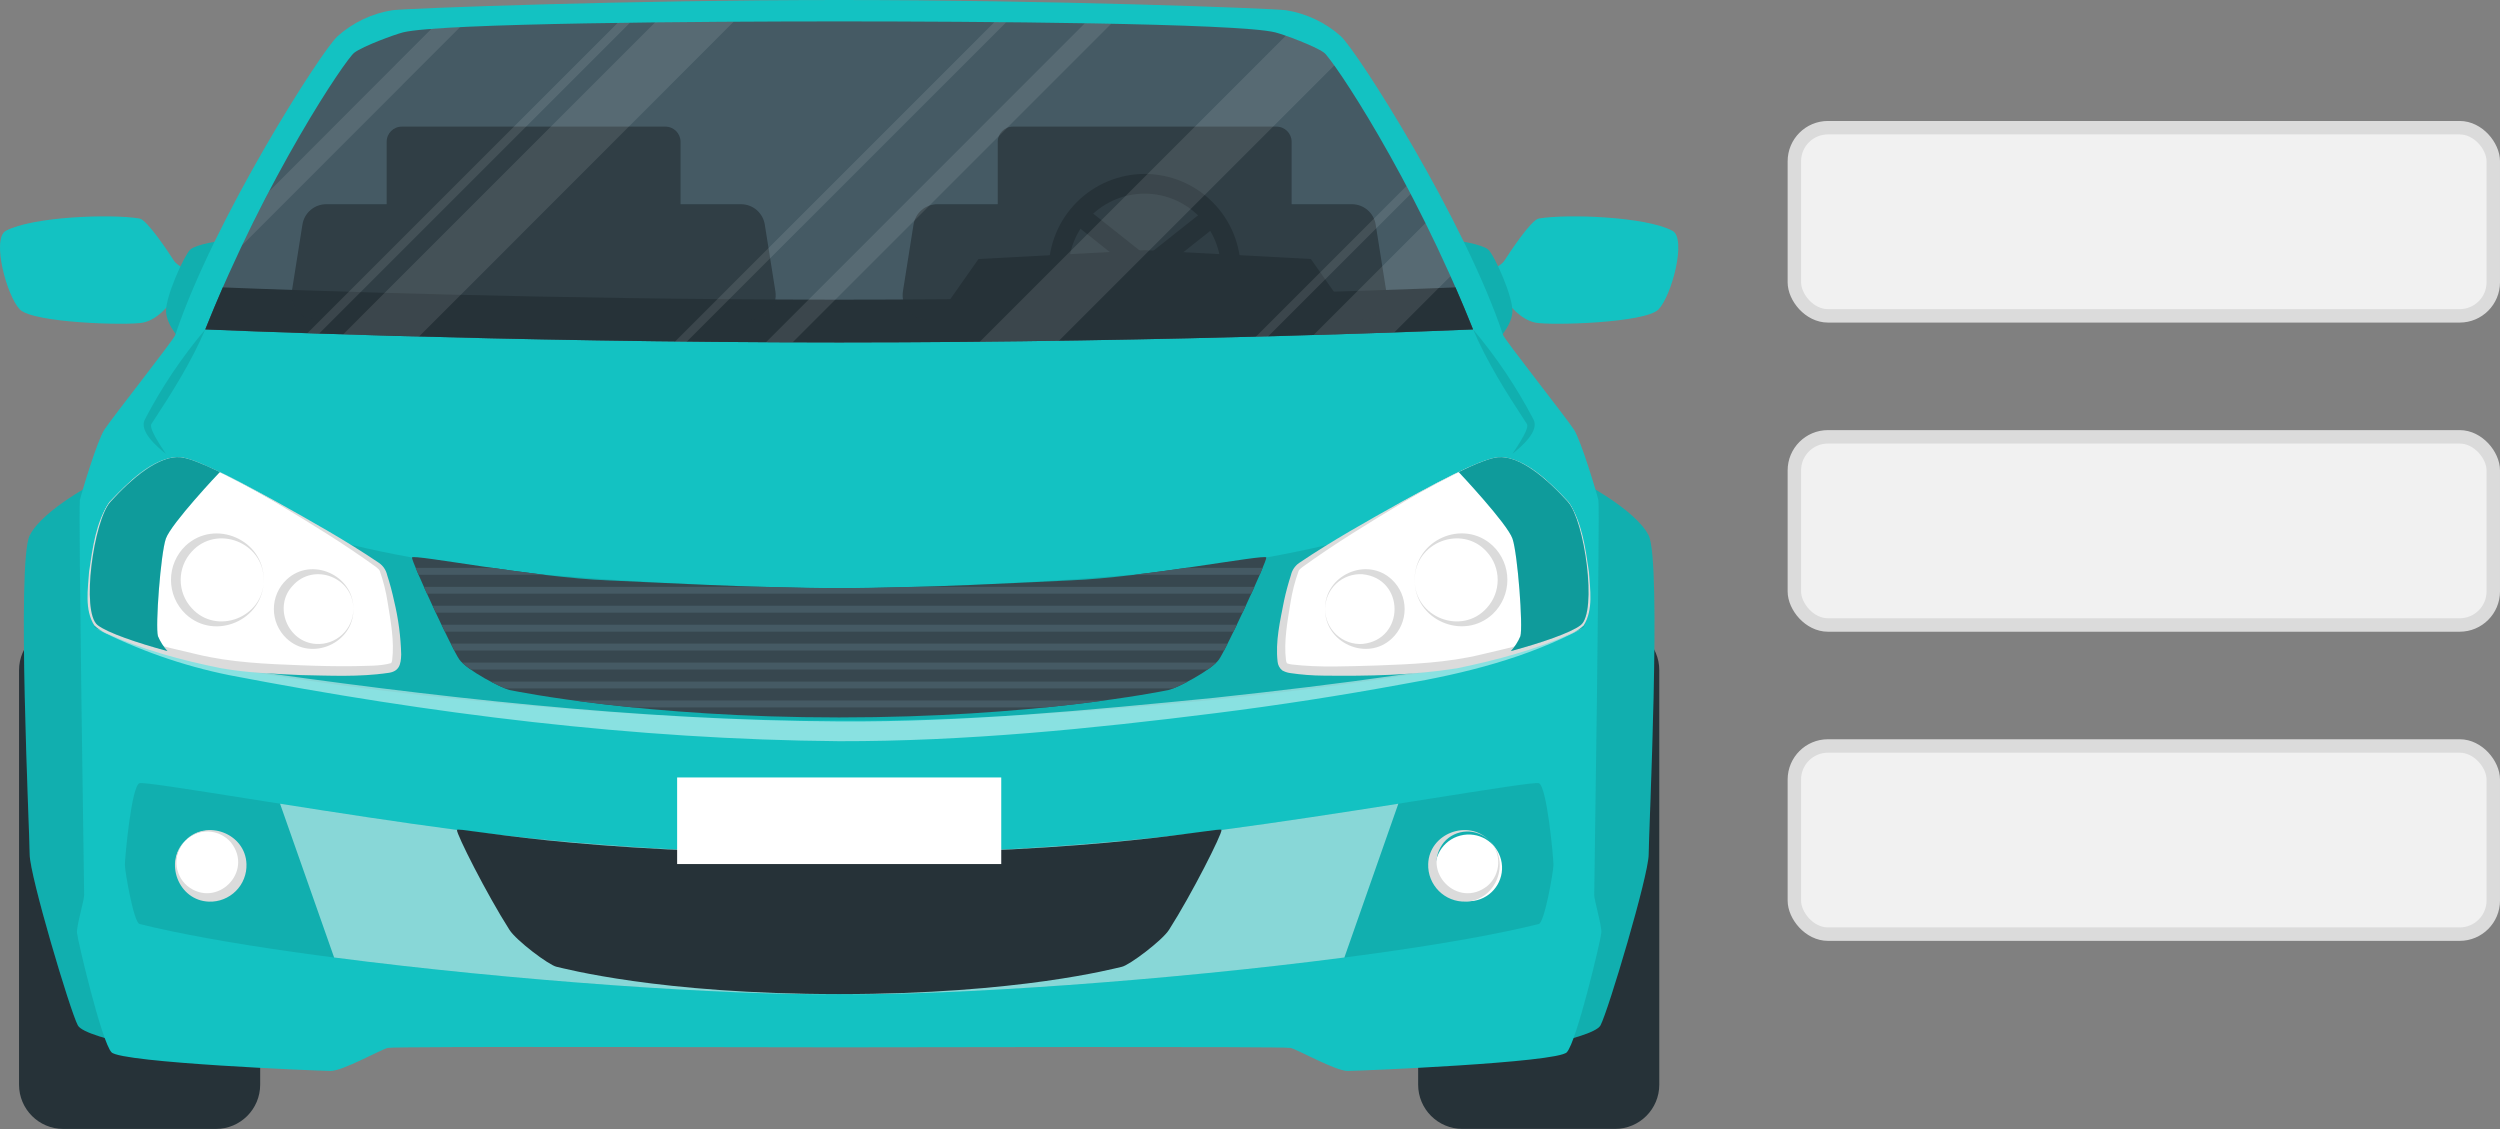 <svg width="186" height="84" viewBox="0 0 186 84" fill="none" xmlns="http://www.w3.org/2000/svg">
<rect x="0" y="0" width="186" height="84" fill="#808080" stroke="none"/>
<path d="M15.813 21.033C15.813 21.033 13.32 19.992 12.946 19.404C12.571 18.816 10.95 16.355 10.383 16.258C8.244 15.899 2.407 16.118 0.435 17.171C-0.639 17.756 0.494 22.013 1.477 23.023C2.46 24.032 9.499 24.231 10.637 24.003C11.775 23.775 12.612 22.604 12.612 22.604L15.412 23.383L15.813 21.033Z" fill="#13C2C2"/>
<path d="M16.503 17.892C16.503 17.892 14.607 18.167 14.163 18.564C13.718 18.962 12.267 22.143 12.358 23.246C12.448 24.349 13.61 25.478 13.61 25.478L16.503 17.892Z" fill="#13C2C2"/>
<path opacity="0.1" d="M16.503 17.892C16.503 17.892 14.607 18.167 14.163 18.564C13.718 18.962 12.267 22.143 12.358 23.246C12.448 24.349 13.61 25.478 13.61 25.478L16.503 17.892Z" fill="black"/>
<path d="M109.051 21.033C109.051 21.033 111.546 19.992 111.921 19.404C112.295 18.816 113.916 16.355 114.484 16.258C116.623 15.899 122.46 16.118 124.432 17.171C125.505 17.756 124.373 22.013 123.39 23.023C122.407 24.032 115.368 24.231 114.229 24.003C113.091 23.775 112.252 22.604 112.252 22.604L109.452 23.383L109.051 21.033Z" fill="#13C2C2"/>
<path d="M108.361 17.892C108.361 17.892 110.257 18.167 110.717 18.564C111.176 18.962 112.612 22.143 112.522 23.246C112.431 24.349 111.267 25.478 111.267 25.478L108.361 17.892Z" fill="#13C2C2"/>
<path opacity="0.1" d="M108.361 17.892C108.361 17.892 110.257 18.167 110.717 18.564C111.176 18.962 112.612 22.143 112.522 23.246C112.431 24.349 111.267 25.478 111.267 25.478L108.361 17.892Z" fill="black"/>
<path d="M16.065 46.575H4.708C2.89 46.575 1.416 48.049 1.416 49.867V80.701C1.416 82.519 2.89 83.993 4.708 83.993H16.065C17.883 83.993 19.357 82.519 19.357 80.701V49.867C19.357 48.049 17.883 46.575 16.065 46.575Z" fill="#263238"/>
<path d="M7.345 35.762C7.345 35.762 3.185 37.883 2.208 39.84C1.231 41.798 2.208 62.02 2.208 63.571C2.208 65.122 5.221 75.233 5.795 76.292C6.368 77.352 14.28 78.577 14.28 78.577L7.345 35.762Z" fill="#13C2C2"/>
<path opacity="0.1" d="M7.345 35.762C7.345 35.762 3.185 37.883 2.208 39.84C1.231 41.798 2.208 62.02 2.208 63.571C2.208 65.122 5.221 75.233 5.795 76.292C6.368 77.352 14.28 78.577 14.28 78.577L7.345 35.762Z" fill="black"/>
<path d="M108.802 83.99H120.16C121.978 83.99 123.451 82.517 123.451 80.699V49.864C123.451 48.046 121.978 46.573 120.16 46.573H108.802C106.984 46.573 105.51 48.046 105.51 49.864V80.699C105.51 82.517 106.984 83.99 108.802 83.99Z" fill="#263238"/>
<path d="M117.522 35.762C117.522 35.762 121.682 37.883 122.66 39.84C123.637 41.798 122.66 62.02 122.66 63.571C122.66 65.122 119.646 75.233 119.073 76.292C118.499 77.352 110.588 78.577 110.588 78.577L117.522 35.762Z" fill="#13C2C2"/>
<path opacity="0.1" d="M117.522 35.762C117.522 35.762 121.682 37.883 122.66 39.84C123.637 41.798 122.66 62.02 122.66 63.571C122.66 65.122 119.646 75.233 119.073 76.292C118.499 77.352 110.588 78.577 110.588 78.577L117.522 35.762Z" fill="black"/>
<path d="M119.14 69.402C119.099 69.932 117.303 77.518 116.569 78.291C115.834 79.063 101.156 79.677 100.257 79.677C99.359 79.677 96.55 78.089 96.021 77.966C95.491 77.843 66.035 77.922 62.436 77.922C58.837 77.922 29.375 77.837 28.851 77.963C28.327 78.089 25.507 79.677 24.609 79.677C23.71 79.677 9.035 79.066 8.297 78.291C7.56 77.515 5.77 69.932 5.729 69.402C5.688 68.873 6.261 66.997 6.261 66.588C6.261 66.178 5.822 37.772 5.942 37.219C6.062 36.666 7.227 32.815 7.75 31.99C8.274 31.165 12.917 25.293 13.04 24.925C15.899 16.346 23.895 3.795 25.121 2.689C26.265 1.671 27.676 1.002 29.188 0.761C30.41 0.611 46.956 0 62.436 0C77.916 0 94.461 0.611 95.681 0.761C97.194 1.003 98.606 1.672 99.751 2.689C100.971 3.792 108.967 16.343 111.829 24.925C111.952 25.293 116.601 31.165 117.119 31.99C117.636 32.815 118.801 36.672 118.921 37.219C119.041 37.766 118.611 66.184 118.611 66.588C118.611 66.991 119.181 68.873 119.14 69.402Z" fill="#13C2C2"/>
<path opacity="0.1" d="M115.578 64.343C115.578 64.835 114.914 68.641 114.484 68.746C102.673 71.687 74.305 74.153 62.435 73.96C50.562 74.153 22.194 71.687 10.382 68.746C9.952 68.641 9.291 64.835 9.291 64.343C9.291 63.852 9.78 58.433 10.382 58.269C10.985 58.105 23.481 60.352 33.987 61.748C43.422 62.941 52.925 63.528 62.435 63.503C71.944 63.528 81.445 62.941 90.879 61.748C101.383 60.352 113.879 58.105 114.484 58.269C115.09 58.433 115.578 63.855 115.578 64.343Z" fill="black"/>
<path opacity="0.5" d="M104.036 59.797L100.022 71.237C86.926 72.945 70.691 74.095 62.438 73.96C54.184 74.095 37.955 72.945 24.859 71.237L20.836 59.797C24.9 60.438 29.613 61.166 34.002 61.748C43.436 62.942 52.937 63.528 62.446 63.504C71.957 63.528 81.458 62.942 90.894 61.748C95.253 61.166 99.975 60.438 104.036 59.797Z" fill="white"/>
<path d="M90.879 61.749C90.938 62.021 88.679 66.509 86.976 69.177C86.47 69.973 84.027 71.811 83.465 71.93C82.903 72.05 75.858 73.961 62.441 73.961C49.023 73.961 41.986 72.05 41.413 71.93C40.84 71.811 38.402 69.973 37.902 69.177C36.199 66.509 33.941 62.021 33.999 61.749C34.058 61.477 42.484 63.504 62.446 63.504C82.409 63.504 90.829 61.477 90.879 61.749Z" fill="#263238"/>
<path d="M16.495 66.574C17.759 66.05 18.36 64.601 17.836 63.336C17.312 62.072 15.863 61.471 14.598 61.995C13.334 62.519 12.733 63.968 13.257 65.233C13.781 66.497 15.23 67.098 16.495 66.574Z" fill="white"/>
<path d="M13.794 62.533C15.351 60.912 18.265 61.995 18.338 64.288C18.351 64.658 18.287 65.027 18.151 65.372C18.016 65.716 17.811 66.029 17.549 66.291C17.287 66.553 16.974 66.758 16.63 66.895C16.286 67.031 15.917 67.095 15.547 67.082C13.253 67.009 12.173 64.092 13.791 62.536L13.794 62.533ZM13.794 62.533C13.572 62.758 13.398 63.026 13.283 63.321C13.169 63.617 13.116 63.932 13.128 64.248C13.141 64.564 13.218 64.875 13.355 65.16C13.492 65.445 13.687 65.699 13.926 65.906C16.114 67.662 18.929 64.85 17.168 62.662C16.96 62.423 16.706 62.229 16.421 62.092C16.135 61.956 15.825 61.879 15.509 61.867C15.193 61.855 14.877 61.908 14.583 62.022C14.288 62.137 14.019 62.311 13.794 62.533Z" fill="#DBDBDB"/>
<path d="M109.891 66.973C111.218 66.631 112.017 65.278 111.675 63.95C111.333 62.622 109.979 61.824 108.652 62.166C107.324 62.508 106.525 63.861 106.868 65.189C107.21 66.516 108.563 67.315 109.891 66.973Z" fill="white"/>
<path d="M110.804 62.532C110.579 62.31 110.311 62.136 110.016 62.021C109.721 61.907 109.406 61.854 109.089 61.866C108.773 61.878 108.463 61.955 108.178 62.091C107.892 62.228 107.638 62.422 107.431 62.661C105.675 64.849 108.487 67.667 110.672 65.905C110.912 65.698 111.106 65.444 111.243 65.159C111.381 64.874 111.458 64.564 111.47 64.247C111.482 63.931 111.43 63.615 111.315 63.32C111.201 63.025 111.027 62.757 110.804 62.532ZM110.804 62.532C112.425 64.088 111.345 67.005 109.049 67.079C108.679 67.091 108.31 67.027 107.965 66.891C107.621 66.755 107.308 66.549 107.047 66.287C106.785 66.025 106.58 65.712 106.444 65.368C106.308 65.023 106.245 64.655 106.257 64.284C106.331 61.994 109.245 60.911 110.801 62.529L110.804 62.532Z" fill="#DBDBDB"/>
<path d="M109.595 24.509C109.595 24.509 87.494 25.478 62.435 25.478C37.376 25.478 15.271 24.509 15.271 24.509C19.795 13.172 25.711 4.406 26.363 3.918C27.015 3.429 29.339 2.572 29.988 2.408C32.768 1.715 52.619 1.592 62.435 1.592C72.251 1.592 92.096 1.715 94.876 2.408C95.528 2.572 97.854 3.429 98.507 3.918C99.159 4.406 105.072 13.172 109.595 24.509Z" fill="#455A64"/>
<path d="M109.595 24.509C109.595 24.509 87.494 25.478 62.435 25.478C37.376 25.478 15.271 24.509 15.271 24.509C15.699 23.445 16.135 22.397 16.576 21.382C21.664 21.587 40.963 22.295 62.435 22.295C83.907 22.295 103.203 21.587 108.29 21.382C108.732 22.397 109.168 23.445 109.595 24.509Z" fill="#263238"/>
<g opacity="0.7">
<path d="M55.13 15.193H24.272C23.845 15.194 23.432 15.346 23.108 15.623C22.783 15.901 22.568 16.285 22.502 16.706L21.712 21.68C21.671 21.934 21.686 22.195 21.756 22.443C21.825 22.691 21.947 22.922 22.114 23.118C22.281 23.315 22.488 23.473 22.721 23.583C22.955 23.692 23.209 23.749 23.467 23.751H55.92C56.179 23.752 56.435 23.695 56.67 23.587C56.905 23.479 57.114 23.321 57.283 23.124C57.451 22.927 57.575 22.696 57.645 22.447C57.715 22.197 57.73 21.936 57.69 21.68L56.9 16.706C56.833 16.285 56.618 15.901 56.294 15.623C55.969 15.346 55.556 15.194 55.13 15.193Z" fill="#263238"/>
<path d="M49.505 9.421H29.894C29.272 9.421 28.768 9.925 28.768 10.547V16.001C28.768 16.623 29.272 17.127 29.894 17.127H49.505C50.127 17.127 50.632 16.623 50.632 16.001V10.547C50.632 9.925 50.127 9.421 49.505 9.421Z" fill="#263238"/>
</g>
<g opacity="0.7">
<path d="M100.606 15.193H69.737C69.31 15.194 68.897 15.346 68.573 15.623C68.248 15.901 68.033 16.285 67.966 16.706L67.177 21.68C67.136 21.936 67.151 22.197 67.222 22.447C67.292 22.696 67.415 22.927 67.584 23.124C67.752 23.321 67.961 23.479 68.196 23.587C68.431 23.695 68.688 23.752 68.947 23.751H101.385C101.642 23.749 101.897 23.692 102.13 23.583C102.364 23.473 102.571 23.315 102.738 23.118C102.904 22.922 103.027 22.691 103.096 22.443C103.165 22.195 103.18 21.934 103.14 21.68L102.35 16.706C102.284 16.289 102.073 15.909 101.754 15.632C101.435 15.355 101.029 15.2 100.606 15.193Z" fill="#263238"/>
<path d="M94.97 9.421H75.359C74.737 9.421 74.232 9.925 74.232 10.547V16.001C74.232 16.623 74.737 17.127 75.359 17.127H94.97C95.592 17.127 96.097 16.623 96.097 16.001V10.547C96.097 9.925 95.592 9.421 94.97 9.421Z" fill="#263238"/>
</g>
<path d="M100.458 23.433H69.875L72.801 19.27L85.165 18.611L97.529 19.27L100.458 23.433Z" fill="#263238"/>
<path d="M85.166 12.94C83.272 12.943 81.455 13.697 80.116 15.037C78.776 16.377 78.023 18.193 78.022 20.088C78.022 21.055 78.218 22.012 78.6 22.901C78.981 23.789 79.539 24.591 80.239 25.258L82.709 25.208C81.745 24.745 80.931 24.019 80.362 23.114C79.792 22.208 79.49 21.16 79.49 20.091C79.489 19.27 79.666 18.458 80.009 17.712C80.352 16.966 80.853 16.303 81.477 15.769C82.101 15.236 82.834 14.844 83.624 14.62C84.415 14.398 85.244 14.348 86.055 14.477C86.866 14.606 87.64 14.909 88.322 15.366C89.005 15.822 89.58 16.421 90.009 17.122C90.437 17.823 90.708 18.608 90.804 19.424C90.899 20.239 90.817 21.066 90.561 21.846C90.11 23.239 89.14 24.404 87.852 25.1L90.327 25.033C91.192 24.134 91.804 23.024 92.103 21.814C92.241 21.257 92.31 20.685 92.308 20.111C92.31 19.172 92.127 18.24 91.77 17.371C91.412 16.502 90.886 15.712 90.223 15.046C89.56 14.38 88.772 13.851 87.904 13.49C87.037 13.129 86.106 12.942 85.166 12.94Z" fill="#263238"/>
<path d="M85.311 20.925L79.957 16.68L80.87 15.527L85.311 19.05L89.755 15.527L90.668 16.68L85.311 20.925Z" fill="#263238"/>
<g opacity="0.1">
<path d="M54.587 1.614L31.181 25.035C29.133 24.982 27.246 24.927 25.531 24.877L48.741 1.664C50.71 1.644 52.691 1.626 54.587 1.614Z" fill="white"/>
<path d="M99.271 4.865L78.791 25.346C76.877 25.372 74.908 25.398 72.904 25.419L95.67 2.653C96.632 2.984 98.028 3.552 98.511 3.911C98.792 4.206 99.047 4.525 99.271 4.865Z" fill="white"/>
<path d="M107.924 20.544L103.731 24.733C102.037 24.792 100.018 24.859 97.731 24.923L106.057 16.597C106.677 17.849 107.301 19.168 107.924 20.544Z" fill="white"/>
<path d="M46.874 1.688L23.743 24.819L22.865 24.792L45.961 1.699L46.874 1.688Z" fill="white"/>
<path d="M74.864 1.655L51.1 25.413H50.223L73.986 1.644C74.278 1.646 74.571 1.646 74.864 1.655Z" fill="white"/>
<path d="M104.947 14.432L94.344 25.035L93.426 25.061L104.637 13.847L104.947 14.432Z" fill="white"/>
<path d="M34.226 2.018L18.023 18.235C18.693 16.828 19.366 15.491 20.022 14.241L32.102 2.143C32.714 2.099 33.428 2.056 34.226 2.018Z" fill="white"/>
<path d="M82.677 1.764L58.979 25.462H56.992L80.714 1.729C81.381 1.737 82.037 1.755 82.677 1.764Z" fill="white"/>
</g>
<path opacity="0.1" d="M15.271 24.509C14.241 26.911 12.831 29.158 11.4 31.337L11.248 31.569C11.172 31.82 11.462 32.341 11.614 32.61C11.833 33.002 12.088 33.377 12.339 33.763C11.722 33.274 10.291 32.066 10.789 31.188C12.032 28.804 13.536 26.564 15.271 24.509Z" fill="black"/>
<path opacity="0.1" d="M109.596 24.509C111.331 26.564 112.835 28.804 114.081 31.188C114.578 32.066 113.145 33.272 112.527 33.763C112.779 33.377 113.036 33.002 113.253 32.61C113.405 32.344 113.698 31.82 113.619 31.569C113.584 31.51 113.505 31.396 113.467 31.337C112.036 29.158 110.626 26.914 109.596 24.509Z" fill="black"/>
<path opacity="0.1" d="M118.186 43.003C118.186 43.521 118.162 46.493 117.759 46.736C116.629 47.412 111.647 48.989 108.536 49.565C93.984 52.248 72.842 53.761 62.435 53.588C52.037 53.761 30.884 52.248 16.331 49.565C13.224 48.98 8.238 47.412 7.109 46.736C6.705 46.493 6.682 43.518 6.682 43.003C6.682 42.488 10.143 35.569 10.778 35.396C11.413 35.223 18.607 39.311 30.647 41.479C42.99 43.699 62.426 43.758 62.426 43.758C62.426 43.758 81.859 43.699 94.203 41.479C106.243 39.311 113.428 35.589 114.072 35.765C114.716 35.94 118.186 42.482 118.186 43.003Z" fill="black"/>
<path opacity="0.5" d="M117.759 46.736C113.607 48.951 108.982 50.107 104.374 50.9C99.763 51.75 95.133 52.468 90.485 53.053C81.181 54.223 71.827 55.16 62.436 55.145C47.195 55.016 32.008 53.112 17.045 50.23C13.585 49.529 10.238 48.354 7.098 46.739C10.305 48.141 13.677 49.131 17.133 49.685C32.125 51.851 47.269 53.594 62.424 53.673C71.746 53.729 81.064 52.837 90.339 51.918C94.982 51.418 99.622 50.865 104.245 50.197C106.55 49.858 108.873 49.598 111.126 48.989C113.379 48.381 115.632 47.725 117.747 46.739L117.759 46.736Z" fill="white"/>
<path d="M13.42 34.018C15.93 34.249 27.844 41.648 28.342 42.257C28.839 42.865 30.05 48.986 29.301 49.571C28.552 50.157 19.544 49.864 16.832 49.431C14.119 48.998 8.514 47.474 7.253 46.505C5.992 45.537 6.96 38.696 8.198 37.324C9.807 35.574 11.823 33.869 13.42 34.018Z" fill="white"/>
<path d="M13.42 34.018C14.066 34.147 14.693 34.353 15.29 34.632C17.101 35.422 18.833 36.387 20.556 37.321C23.143 38.769 25.738 40.217 28.201 41.882C28.507 42.097 28.722 42.418 28.804 42.783C29.01 43.417 29.183 44.062 29.322 44.714C29.638 46.017 29.814 47.35 29.849 48.69C29.828 49.457 29.699 49.966 28.86 50.068C26.709 50.381 24.538 50.267 22.382 50.226C20.395 50.13 18.403 50.065 16.437 49.714C13.511 49.129 10.614 48.339 7.891 47.113C7.568 46.967 7.272 46.77 7.013 46.528C6.281 45.358 6.542 43.842 6.627 42.54C6.887 40.785 7.124 38.857 8.142 37.344C9.529 35.934 11.296 33.985 13.409 34.012L13.42 34.018ZM13.42 34.018C11.399 34.018 9.851 35.688 8.525 37.031C8.067 37.502 7.738 38.082 7.569 38.716C7.189 39.971 6.951 41.265 6.861 42.572C6.763 43.542 6.794 44.52 6.954 45.481C7.06 45.964 7.2 46.332 7.648 46.543C9.851 47.602 12.279 48.117 14.646 48.679C17.192 49.293 19.81 49.401 22.42 49.498C23.728 49.55 25.053 49.58 26.346 49.562C27.25 49.527 28.245 49.577 29.099 49.337C29.146 49.27 29.173 49.193 29.178 49.112C29.348 47.71 29.073 46.247 28.842 44.819C28.72 44.023 28.524 43.239 28.257 42.479C28.216 42.365 28.093 42.297 27.982 42.186C25.594 40.457 23.067 38.912 20.53 37.397C18.838 36.38 17.092 35.457 15.299 34.632C14.705 34.347 14.079 34.136 13.435 34.003L13.42 34.018Z" fill="#DBDBDB"/>
<path d="M19.616 43.143C19.649 46.11 16 47.737 13.806 45.68C13.463 45.352 13.19 44.958 13.003 44.522C12.817 44.086 12.721 43.616 12.721 43.142C12.721 42.667 12.817 42.198 13.003 41.762C13.19 41.325 13.463 40.931 13.806 40.604C16 38.556 19.657 40.176 19.619 43.143H19.616ZM19.616 43.143C19.634 40.343 16.105 38.989 14.254 41.054C13.731 41.625 13.442 42.371 13.442 43.145C13.442 43.918 13.731 44.664 14.254 45.235C16.1 47.304 19.637 45.943 19.619 43.143H19.616Z" fill="#DBDBDB"/>
<path d="M26.293 45.314C26.343 47.825 23.186 49.258 21.319 47.5C21.021 47.219 20.784 46.88 20.621 46.504C20.459 46.128 20.375 45.722 20.375 45.313C20.375 44.903 20.459 44.498 20.621 44.122C20.784 43.746 21.021 43.407 21.319 43.126C23.174 41.37 26.334 42.804 26.293 45.314ZM26.293 45.314C26.293 42.941 23.329 41.824 21.779 43.576C20.316 45.112 21.395 47.789 23.517 47.909C23.872 47.931 24.227 47.881 24.562 47.76C24.897 47.64 25.204 47.453 25.464 47.21C25.724 46.967 25.931 46.673 26.074 46.347C26.216 46.022 26.291 45.67 26.293 45.314Z" fill="#DBDBDB"/>
<path d="M12.338 40.08C11.954 41.195 11.545 46.617 11.752 47.333C11.924 47.74 12.163 48.115 12.46 48.442C10.213 47.834 8.007 47.082 7.27 46.514C6.009 45.546 6.978 38.705 8.218 37.336C9.807 35.581 11.825 33.866 13.435 34.018C14.002 34.071 15.056 34.492 16.36 35.118C16.346 35.118 12.718 38.966 12.338 40.08Z" fill="#13C2C2"/>
<path opacity="0.2" d="M12.338 40.08C11.954 41.192 11.545 46.617 11.752 47.333C11.924 47.74 12.163 48.115 12.46 48.442C10.213 47.834 8.007 47.082 7.27 46.514C6.009 45.546 6.978 38.705 8.218 37.333C9.807 35.578 11.825 33.866 13.435 34.018C14.002 34.071 15.056 34.489 16.36 35.118C16.346 35.118 12.718 38.966 12.338 40.08Z" fill="black"/>
<path d="M111.432 34.018C108.925 34.249 97.008 41.648 96.511 42.257C96.014 42.865 94.802 48.986 95.554 49.571C96.306 50.157 105.309 49.864 108.021 49.431C110.733 48.998 116.339 47.474 117.603 46.505C118.867 45.537 117.896 38.696 116.655 37.324C115.06 35.574 113.045 33.869 111.432 34.018Z" fill="white"/>
<path d="M111.432 34.018C110.788 34.151 110.162 34.362 109.569 34.647C107.775 35.472 106.029 36.395 104.337 37.412C101.804 38.927 99.273 40.472 96.885 42.201C96.774 42.304 96.651 42.371 96.613 42.494C96.34 43.253 96.139 44.037 96.013 44.834C95.782 46.262 95.507 47.725 95.677 49.127C95.698 49.261 95.765 49.387 95.759 49.352C95.871 49.393 95.986 49.421 96.104 49.437C98.193 49.682 100.329 49.568 102.436 49.513C105.045 49.416 107.664 49.308 110.209 48.694C112.576 48.132 115.005 47.617 117.208 46.558C117.653 46.347 117.793 45.973 117.901 45.496C118.064 44.535 118.096 43.557 117.995 42.587C117.906 41.274 117.667 39.976 117.284 38.717C117.113 38.084 116.783 37.505 116.324 37.037C115.002 35.694 113.451 34.021 111.429 34.024L111.432 34.018ZM111.432 34.018C113.559 33.989 115.321 35.94 116.699 37.35C117.717 38.863 117.954 40.776 118.217 42.547C118.299 43.857 118.56 45.349 117.828 46.534C117.569 46.776 117.273 46.974 116.95 47.12C114.226 48.345 111.324 49.121 108.404 49.721C105.124 50.244 101.807 50.306 98.495 50.268C97.653 50.263 96.813 50.198 95.981 50.075C95.775 50.046 95.577 49.978 95.396 49.876C95.3 49.797 95.22 49.7 95.161 49.591C95.103 49.481 95.066 49.361 95.054 49.238C94.878 47.705 95.241 46.207 95.528 44.72C95.667 44.068 95.84 43.424 96.046 42.789C96.128 42.425 96.343 42.104 96.648 41.888C99.112 40.224 101.707 38.775 104.293 37.327C106.026 36.382 107.758 35.428 109.56 34.638C110.156 34.358 110.784 34.152 111.429 34.024L111.432 34.018Z" fill="#DBDBDB"/>
<path d="M105.25 43.143C105.233 45.943 108.761 47.304 110.616 45.235C111.138 44.664 111.428 43.918 111.428 43.145C111.428 42.371 111.138 41.625 110.616 41.054C108.773 38.989 105.239 40.343 105.253 43.143H105.25ZM105.25 43.143C105.218 40.176 108.869 38.547 111.064 40.604C111.407 40.931 111.68 41.325 111.866 41.762C112.053 42.198 112.149 42.667 112.149 43.142C112.149 43.616 112.053 44.086 111.866 44.522C111.68 44.958 111.407 45.352 111.064 45.68C108.872 47.728 105.212 46.11 105.253 43.143H105.25Z" fill="#DBDBDB"/>
<path d="M98.587 45.315C98.589 45.67 98.663 46.022 98.806 46.348C98.948 46.674 99.156 46.967 99.416 47.21C99.676 47.453 99.983 47.64 100.317 47.761C100.652 47.881 101.008 47.932 101.363 47.91C104.552 47.594 104.552 43.038 101.363 42.722C101.008 42.7 100.653 42.751 100.318 42.871C99.984 42.992 99.677 43.178 99.417 43.421C99.157 43.664 98.95 43.957 98.807 44.282C98.664 44.608 98.589 44.959 98.587 45.315ZM98.587 45.315C98.537 42.804 101.697 41.368 103.56 43.126C103.858 43.407 104.096 43.746 104.258 44.122C104.421 44.498 104.505 44.904 104.505 45.313C104.505 45.723 104.421 46.128 104.258 46.504C104.096 46.88 103.858 47.219 103.56 47.5C101.705 49.256 98.549 47.825 98.587 45.315Z" fill="#DBDBDB"/>
<path d="M112.531 40.08C112.914 41.195 113.324 46.617 113.116 47.333C112.945 47.74 112.705 48.115 112.408 48.442C114.655 47.834 116.861 47.082 117.598 46.514C118.859 45.546 117.891 38.705 116.65 37.336C115.062 35.581 113.043 33.866 111.434 34.018C110.869 34.071 109.813 34.492 108.525 35.118C108.528 35.118 112.15 38.966 112.531 40.08Z" fill="#13C2C2"/>
<path opacity="0.2" d="M112.531 40.08C112.914 41.192 113.324 46.617 113.116 47.333C112.945 47.74 112.705 48.115 112.408 48.442C114.655 47.834 116.861 47.082 117.598 46.514C118.859 45.546 117.891 38.705 116.65 37.333C115.062 35.578 113.043 33.866 111.434 34.018C110.869 34.071 109.813 34.489 108.525 35.118C108.528 35.118 112.15 38.966 112.531 40.08Z" fill="black"/>
<path d="M94.212 41.476C94.276 41.748 91.248 48.258 90.701 49.056C90.154 49.855 87.524 51.227 86.898 51.347C86.272 51.467 76.871 53.378 62.429 53.378C47.988 53.378 38.57 51.47 37.955 51.347C37.341 51.224 34.714 49.852 34.166 49.056C33.619 48.261 30.585 41.742 30.655 41.476C30.726 41.209 39.766 42.968 45.24 43.181C47.932 43.29 56.373 43.767 62.435 43.767C68.497 43.767 76.935 43.301 79.627 43.181C85.101 42.968 94.153 41.204 94.212 41.476Z" fill="#37474F"/>
<path d="M36.61 42.248C37.844 42.424 39.164 42.608 40.474 42.763H31.147C31.062 42.576 30.989 42.403 30.928 42.248H36.61ZM88.258 42.248C87.026 42.424 85.704 42.608 84.396 42.763H93.721C93.805 42.576 93.879 42.403 93.94 42.248H88.258ZM68.07 43.661C66.128 43.714 64.191 43.755 62.447 43.755C60.703 43.755 58.764 43.714 56.821 43.661H31.542C31.615 43.825 31.691 43.995 31.773 44.17H93.094C93.176 43.995 93.252 43.825 93.326 43.661H68.07ZM32.197 45.069C32.274 45.241 32.355 45.411 32.437 45.581H92.445C92.524 45.411 92.606 45.241 92.682 45.069H32.197ZM32.859 46.479L33.11 46.994H91.769L92.021 46.479H32.859ZM33.546 47.886L33.812 48.401H91.067L91.333 47.886H33.546ZM34.389 49.296C34.588 49.484 34.801 49.656 35.027 49.811H89.853C90.079 49.657 90.292 49.484 90.491 49.296H34.389ZM36.519 50.709C36.867 50.898 37.224 51.068 37.59 51.218H87.299C87.665 51.068 88.024 50.898 88.372 50.709H36.519ZM42.719 52.117C43.95 52.286 45.404 52.462 47.063 52.629H77.819C79.478 52.462 80.929 52.286 82.161 52.117H42.719Z" fill="#455A64"/>
<path d="M74.493 57.843H50.379V64.285H74.493V57.843Z" fill="white"/>
<rect x="133.5" y="9.5" width="52" height="14" rx="2.5" fill="#F1F1F1" stroke="#DBDBDB"/>
<rect x="133.5" y="32.5" width="52" height="14" rx="2.5" fill="#F1F1F1" stroke="#DBDBDB"/>
<rect x="133.5" y="55.5" width="52" height="14" rx="2.5" fill="#F1F1F1" stroke="#DBDBDB"/>
</svg>
